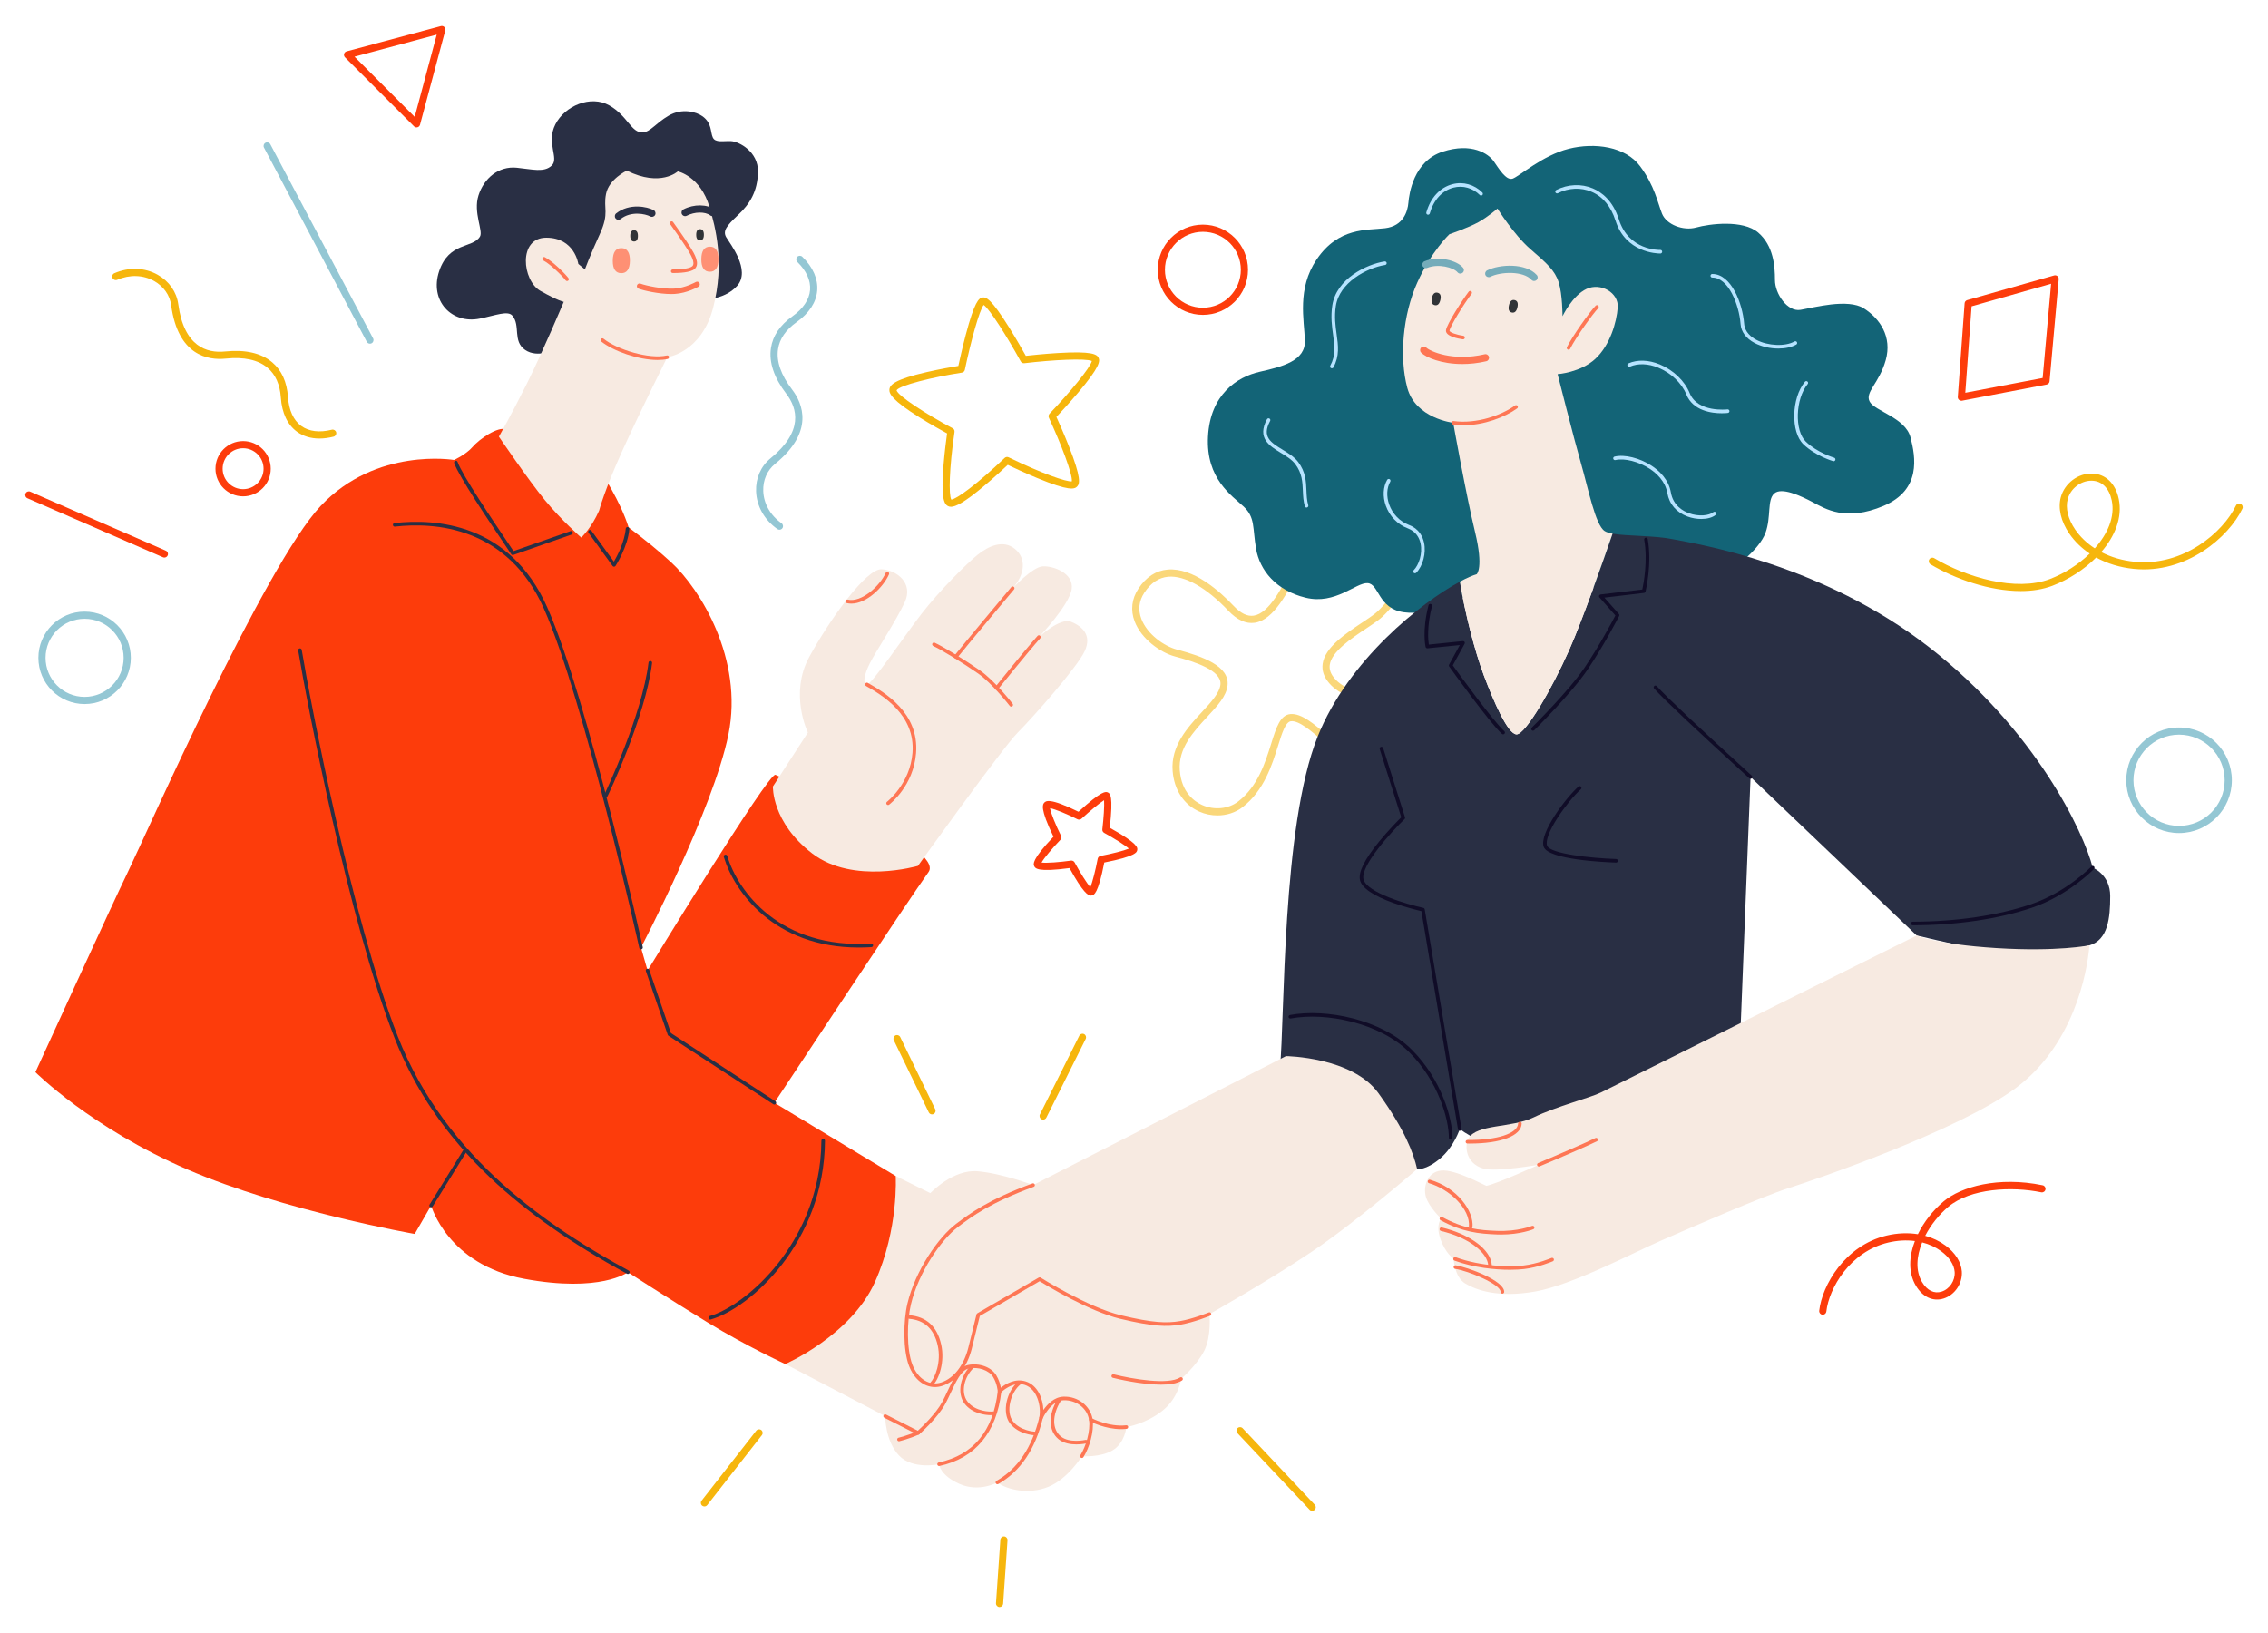 <?xml version="1.0" encoding="UTF-8"?>
<svg id="_レイヤー_1" data-name="レイヤー 1" xmlns="http://www.w3.org/2000/svg" version="1.1" viewBox="0 0 1000 720">
  <defs>
    <style>
      .cls-1 {
        fill: #fad77a;
      }

      .cls-1, .cls-2, .cls-3, .cls-4, .cls-5, .cls-6, .cls-7, .cls-8, .cls-9, .cls-10, .cls-11, .cls-12, .cls-13 {
        stroke-width: 0px;
      }

      .cls-2 {
        fill: #f7eae1;
      }

      .cls-3 {
        fill: #75acba;
      }

      .cls-4 {
        fill: #136477;
      }

      .cls-5 {
        fill: #100c27;
      }

      .cls-6 {
        fill: #fe9074;
      }

      .cls-7 {
        fill: #94c7d4;
      }

      .cls-8 {
        fill: #fd3c0b;
      }

      .cls-9 {
        fill: #303336;
      }

      .cls-10 {
        fill: #fe7654;
      }

      .cls-11 {
        fill: #292f44;
      }

      .cls-12 {
        fill: #f6b60d;
      }

      .cls-13 {
        fill: #b6e3ff;
      }
    </style>
  </defs>
  <path class="cls-1" d="M536.786,359.526c-2.701,0-5.442-.557-8.005-1.695-6.804-3.019-11.087-9.542-11.75-17.895-.883-11.123,6.775-19.382,12.93-26.018,4.007-4.322,7.792-8.403,8.15-12.106.597-6.178-11.122-10.006-19.989-12.348-6.434-1.699-14.869-7.692-17.832-15.452-1.893-4.956-1.319-9.962,1.659-14.476h0c3.381-5.126,7.714-7.954,12.878-8.403,11.226-.974,23.003,9.561,29.019,15.93,3.178,3.366,6.091,4.805,8.921,4.394,6.798-.987,12.571-12.399,17.665-22.468l.663-1.31c4.859-9.582,12.955-16.755,21.656-19.188,7.145-1.996,14.502-.83,21.273,3.379,5.158,3.206,7.944,7.704,8.281,13.37.641,10.753-7.967,22.89-13.984,27.706-1.588,1.271-3.723,2.693-5.982,4.199-6.424,4.281-15.224,10.146-16.025,16.003-.279,2.039.419,3.997,2.133,5.988,4.172,4.846,10.149,5.683,15.93,6.492,7.45,1.042,15.155,2.121,18.295,11.721,2.095,6.405,1.053,12.126-2.933,16.11-4.771,4.769-13.434,6.528-20.593,4.182-5.175-1.696-10.484-6.283-15.62-10.719-5.262-4.547-10.715-9.25-14.272-8.929-2.43.218-3.969,5.147-5.75,10.855-2.601,8.334-6.163,19.748-15.634,27.04-3.12,2.403-7.057,3.641-11.083,3.641ZM504.588,261.278c-2.427,3.68-2.88,7.585-1.344,11.607,2.587,6.776,10.012,12.024,15.685,13.522,11.499,3.038,23.145,7.279,22.329,15.71-.46,4.766-4.407,9.023-8.979,13.952-6.032,6.505-12.869,13.878-12.096,23.618.778,9.803,6.524,13.765,9.88,15.254,5.337,2.37,11.57,1.756,15.876-1.561,8.68-6.683,11.932-17.104,14.545-25.478,2.207-7.071,3.95-12.656,8.487-13.062,4.875-.438,10.595,4.479,16.621,9.686,4.899,4.233,9.966,8.609,14.537,10.107,5.99,1.963,13.461.496,17.373-3.414,3.145-3.143,3.893-7.6,2.162-12.891-2.526-7.724-8.644-8.581-15.728-9.572-6.064-.849-12.938-1.811-17.888-7.56-2.307-2.68-3.272-5.533-2.869-8.48.995-7.27,10.094-13.333,17.405-18.206,2.2-1.467,4.279-2.852,5.76-4.036,4.758-3.808,13.398-15.064,12.804-25.049-.272-4.581-2.559-8.239-6.795-10.872-6.085-3.783-12.394-4.797-18.752-3.019-7.862,2.199-15.223,8.768-19.688,17.573l-.662,1.308c-5.441,10.755-11.608,22.946-20.032,24.169-3.862.562-7.79-1.24-11.674-5.352-9.57-10.132-19.229-15.576-26.445-14.951-4.153.362-7.69,2.715-10.514,6.995h0Z"/>
  <g>
    <path class="cls-4" d="M580.501,114.44c9.676-14.335,22.171-12.853,30.204-13.817,8.033-.964,9.961-7.391,10.282-11.246.321-3.856,2.249-18.316,15.102-22.493,12.853-4.177,20.243.964,22.493,4.177,2.249,3.213,5.463,8.676,8.354,7.712,2.892-.964,13.174-10.282,24.742-13.174,11.568-2.892,25.063-.964,31.49,7.712,6.427,8.676,7.712,16.066,9.64,20.886,1.928,4.82,9.318,7.712,15.102,6.105,5.784-1.607,20.565-3.535,27.313,2.249,6.748,5.784,7.39,14.781,7.39,20.886,0,6.105,5.463,14.138,11.246,13.174,5.784-.964,20.886-5.141,27.955-.643s12.532,12.532,9.64,22.814c-2.892,10.282-9.318,14.138-7.069,18.316,2.249,4.177,15.745,7.069,17.994,15.745,2.249,8.676,4.82,23.135-11.889,30.205-16.709,7.069-25.706,1.285-31.168-1.607-5.463-2.892-13.817-6.748-17.03-3.856-3.213,2.892-1.285,10.282-3.856,17.351-2.571,7.069-14.138,17.351-23.457,19.279-9.318,1.928-114.392,9.64-114.392,9.64,0,0-9.961,7.712-21.529,6.105-11.568-1.607-10.925-12.532-16.066-12.853-5.141-.321-14.138,9.64-27.312,6.427-13.174-3.213-20.244-12.21-21.85-21.529-1.607-9.318-.321-13.817-5.463-18.637-5.141-4.82-16.709-12.21-15.745-30.847.964-18.637,12.853-26.349,22.814-28.598s20.244-4.82,19.922-13.817c-.321-8.997-3.535-22.814,5.141-35.667Z"/>
    <path class="cls-11" d="M930.425,395.118c0,9.639-.964,19.277-9.16,21.691-8.196,2.406-35.184,4.334-47.715,1.928-12.53-2.413-28.437-6.269-28.437-6.269l-73.26-69.883-5.305,133.505s-76.152,31.329-93.508,31.329c-17.349,0-29.401-9.638-29.401-9.638,0,0-2.406,7.711-8.675,13.016-6.261,5.298-10.117,4.66-10.117,4.66l-60.491-44.663c2.167-21.69.725-106.278,16.625-146.042,13.501-33.749,45.75-59.172,62.709-68.289,2.181,13.552,6.573,30.67,10.559,41.294,4.334,11.566,10.602,26.031,14.458,26.031,3.856,0,15.422-19.763,23.133-37.112,5.87-13.219,15.096-39.562,19.168-51.382,6.247,1.152,17.69.71,26.626,2.457,11.081,2.167,65.549,10.842,112.778,47.475,47.236,36.634,68.448,81.935,72.304,97.364,0,0,7.711,2.892,7.711,12.53Z"/>
    <path class="cls-2" d="M703.404,158.22c-6.501,6.03-16.625,6.747-16.625,6.747,0,0,7.232,28.684,10.363,39.525,3.131,10.842,6.261,26.988,10.363,29.641.79.515,1.993.884,3.5,1.159-4.073,11.82-13.298,38.163-19.168,51.382-7.711,17.349-19.277,37.112-23.133,37.112-3.855,0-10.124-14.465-14.458-26.031-3.986-10.624-8.378-27.742-10.559-41.294,3.022-1.631,5.558-2.739,7.421-3.29,0,0,3.138-2.652-.717-18.552-3.863-15.907-9.646-48.2-9.646-48.2,0,0-16.625-1.928-20.241-15.421-3.616-13.501-1.928-32.293,4.341-46.272,6.261-13.98,14.219-21.451,14.219-21.451,0,0,8.428-2.892,12.769-5.298,4.341-2.413,8.436-6.029,8.436-6.029,0,0,7.232,11.566,14.458,17.835,7.233,6.269,10.849,9.4,12.53,14.704,1.689,5.298,1.689,14.936,1.689,14.936,0,0,4.341-9.153,10.602-12.045,6.269-2.892,14.219,1.681,13.741,8.189-.486,6.508-3.377,16.632-9.885,22.654Z"/>
    <path class="cls-2" d="M845.113,412.467s-134.797,66.998-139.295,69.247c-4.499,2.249-19.601,6.105-29.562,10.925-9.961,4.82-24.903,2.852-28.758,9.238-1.71,2.832-1.607,11.045,6.627,13.375,5.531,1.565,24.381-1.727,24.381-1.727,0,0-18.316,8.354-23.135,9.318-1.044-.321-13.817-7.391-19.922-6.748-6.105.643-8.033,7.069-6.748,11.568,1.285,4.499,6.748,9.64,6.748,9.64,0,0-2.571,2.571-.321,8.997,2.249,6.426,5.784,8.676,5.784,8.676,0,0,.321,8.033,5.141,10.925,4.82,2.892,14.46,6.426,30.847,3.535,16.387-2.892,43.057-17.03,55.589-22.493,12.532-5.463,44.985-19.601,56.232-23.135,11.246-3.535,74.226-25.063,99.771-43.861,25.545-18.797,31.809-50.606,32.774-63.139,0,0-14.218,2.89-40.968,1.203-26.75-1.687-35.184-5.545-35.184-5.545Z"/>
    <path class="cls-10" d="M661.842,544.314c-.601,0-1.215-.011-1.844-.035-7.822-.301-15.091-.981-24.848-6.281-.384-.208-.526-.688-.317-1.071.208-.384.689-.527,1.071-.317,9.474,5.146,16.263,5.786,24.154,6.09,9.115.356,15.352-2.165,15.414-2.189.404-.168.865.026,1.031.43s-.025.865-.429,1.031c-.247.103-5.782,2.344-14.233,2.344Z"/>
    <path class="cls-10" d="M665.727,559.844c-6.596,0-15.786-.89-24.445-4.044-.41-.149-.622-.604-.473-1.014.15-.411.607-.62,1.014-.473,11.657,4.247,24.296,4.294,29.925,3.652,6.159-.702,12.249-3.288,12.31-3.314.398-.172.867.014,1.038.415.172.401-.014.866-.415,1.038-.257.11-6.366,2.704-12.753,3.432-1.583.181-3.706.308-6.2.308Z"/>
    <path class="cls-10" d="M678.504,514.317c-.311,0-.604-.185-.73-.489-.167-.404.025-.866.429-1.032,7.566-3.121,22.663-9.688,25.199-11.016.388-.204.865-.053,1.067.333.202.387.054.865-.333,1.067-2.62,1.372-17.561,7.872-25.33,11.076-.099.041-.201.061-.302.061Z"/>
    <path class="cls-10" d="M648.039,504.201c-.342,0-.686-.002-1.034-.007-.437-.005-.786-.363-.78-.8.005-.434.357-.78.79-.78h.01c13.004.145,22.196-2.83,22.335-7.268.015-.436.354-.766.814-.766.437.014.779.378.766.814-.168,5.387-9.118,8.806-22.9,8.806Z"/>
    <path class="cls-10" d="M648.461,541.79c-.025,0-.052-.002-.078-.004-.435-.043-.752-.43-.71-.864.774-7.893-8.646-16.67-17.586-19.246-.42-.121-.662-.56-.541-.979.12-.42.557-.66.979-.541,11.906,3.431,19.423,13.778,18.723,20.92-.04.408-.385.714-.786.714Z"/>
    <path class="cls-10" d="M656.975,558.659c-.416,0-.765-.325-.788-.746-.284-5.116-7.535-11.974-20.845-15.182-.424-.103-.686-.529-.583-.954.102-.425.527-.683.954-.583,12.608,3.039,21.677,9.878,22.052,16.631.024.436-.31.809-.745.833-.015.001-.03.001-.045.001Z"/>
    <path class="cls-10" d="M662.439,570.386c-.437,0-.79-.354-.79-.79,0-3.354-14.232-9.287-20.051-10.143-.432-.063-.73-.466-.667-.897s.465-.735.897-.667c5.173.762,21.4,6.7,21.4,11.707,0,.437-.354.79-.79.79Z"/>
    <path class="cls-5" d="M643.637,498.57c-.379,0-.714-.274-.778-.66l-16.137-96.194c-1.648-.383-6.945-1.671-12.347-3.604-8.899-3.187-13.853-6.562-14.72-10.032-.864-3.454,2.026-9.255,8.591-17.241,4.069-4.951,8.358-9.267,9.593-10.487l-9.495-30.063c-.132-.417.1-.861.516-.992.415-.13.86.099.992.516l9.641,30.526c.09.286.011.598-.204.806-5.539,5.364-19.59,20.591-18.1,26.553,1.484,5.934,19.556,11.103,26.394,12.594.316.069.559.323.611.642l16.224,96.717c.072.431-.218.838-.648.91-.044.008-.088.012-.132.012Z"/>
    <path class="cls-5" d="M771.853,343.375c-.19,0-.381-.068-.532-.206-23.38-21.309-37.508-34.626-41.99-39.581-.293-.324-.269-.824.056-1.116.324-.294.823-.268,1.116.056,4.449,4.917,18.54,18.197,41.883,39.472.323.294.346.794.052,1.117-.155.171-.369.258-.584.258Z"/>
    <path class="cls-5" d="M712.565,380.323h-.026c-4.973-.164-29.881-1.27-31.887-6.953-2.11-5.979,9.893-21.769,15.323-26.562.327-.288.827-.258,1.116.07.289.327.258.827-.069,1.116-2.903,2.562-7.091,7.682-10.182,12.45-3.734,5.759-5.446,10.279-4.698,12.401,1.273,3.607,19.353,5.532,30.449,5.898.436.015.778.38.764.816-.014.427-.365.764-.79.764Z"/>
    <path class="cls-5" d="M639.624,502.426c-.437,0-.79-.354-.79-.79,0-8.135-4.646-24.883-17.441-37.679-13.017-13.016-36.817-17.788-52.314-14.884-.424.075-.843-.202-.923-.632-.08-.429.202-.842.632-.923,15.895-2.979,40.338,1.936,53.723,15.321,13.137,13.135,17.904,30.397,17.904,38.796,0,.437-.354.79-.79.79Z"/>
    <path class="cls-5" d="M843.344,407.957c-.437,0-.79-.354-.79-.79s.354-.79.79-.79c19.064,0,37.574-2.724,52.121-7.669,15.687-5.334,26.57-16.555,26.679-16.667.302-.315.802-.326,1.117-.023.315.302.326.802.023,1.117-.11.115-11.247,11.607-27.31,17.069-14.707,5-33.398,7.753-52.631,7.753Z"/>
    <path class="cls-5" d="M662.76,323.771c-.186,0-.37-.064-.521-.196-5.151-4.506-22.521-28.669-23.258-29.696-.177-.247-.197-.574-.051-.841l4.739-8.642-14.248,1.454c-.387.036-.757-.217-.849-.604-.068-.283-1.619-7.068,1.288-18.374.109-.423.541-.677.963-.569.423.109.677.54.568.962-2.29,8.905-1.702,14.981-1.403,16.937l15.018-1.532c.285-.026.577.105.739.35.162.245.175.56.034.817l-5.224,9.524c2.34,3.243,18.062,24.946,22.724,29.024.328.287.362.787.074,1.115-.156.179-.375.27-.595.27Z"/>
    <path class="cls-5" d="M675.934,322.164c-.205,0-.41-.079-.564-.237-.306-.312-.301-.812.011-1.118.16-.157,16.096-15.815,23.356-26.549,6.471-9.565,12.269-20.502,13.52-22.896l-7.031-7.948c-.195-.22-.252-.531-.146-.806.104-.275.354-.469.646-.503l18.403-2.183c.519-2.416,2.481-12.618.834-21.958-.076-.43.211-.84.641-.916.433-.077.84.21.916.641,1.935,10.962-.854,22.646-.974,23.138-.078.321-.348.559-.676.598l-17.459,2.071,6.39,7.224c.216.244.26.595.111.885-.064.125-6.532,12.7-13.865,23.539-7.35,10.866-23.396,26.634-23.558,26.792-.154.151-.354.226-.554.226ZM724.776,260.643h.01-.01Z"/>
    <g>
      <path class="cls-13" d="M731.99,111.778c-1.441,0-15.218-.384-19.697-14.53-1.969-6.219-5.632-10.615-10.593-12.714-4.65-1.968-10.048-1.731-14.81.65-.392.194-.866.036-1.061-.354-.195-.391-.037-.865.354-1.061,5.176-2.588,11.057-2.84,16.132-.692,3.766,1.593,8.815,5.262,11.485,13.692,4.338,13.702,17.697,13.44,18.259,13.426.462-.022.801.328.815.765.014.436-.328.801-.764.815-.007 0-.049.001-.121.001Z"/>
      <path class="cls-13" d="M784.115,153.673c-3.591,0-7.424-.828-10.475-2.445-3.785-2.007-5.927-4.901-6.193-8.371-.661-8.585-5.361-20.478-12.467-20.478-.437,0-.79-.354-.79-.791s.354-.791.79-.791c8.428,0,13.362,13.09,14.043,21.938.282,3.666,3.069,5.881,5.358,7.095,5.085,2.696,12.797,3.023,16.837.714.38-.215.861-.084,1.079.294.217.379.085.862-.294,1.079-2.061,1.177-4.89,1.755-7.889,1.755Z"/>
      <path class="cls-13" d="M759.166,182.211c-4.345,0-12.68-1-15.629-8.297-2.009-4.972-6.746-9.492-12.362-11.797-4.494-1.846-8.949-2.004-12.546-.45-.4.172-.866-.01-1.039-.412-.173-.401.012-.866.412-1.039,3.992-1.726,8.884-1.569,13.773.438,5.996,2.461,11.064,7.315,13.228,12.667,3.519,8.708,16.526,7.196,16.659,7.182.423-.055.828.252.882.687.054.433-.253.828-.686.882-.151.019-1.181.14-2.692.14Z"/>
      <path class="cls-13" d="M808.481,203.354c-.072,0-.146-.01-.221-.031-.312-.091-7.718-2.282-13.099-7.417-5.672-5.414-5.313-20.367.66-27.585.279-.337.777-.383,1.113-.105.337.278.384.776.105,1.113-5.432,6.562-5.865,20.586-.787,25.434,5.104,4.871,12.375,7.021,12.448,7.042.419.122.66.561.538.979-.1.346-.416.57-.759.57Z"/>
      <path class="cls-13" d="M750.11,228.819c-1.974,0-4.09-.356-6.059-1.086-4.888-1.811-8.044-5.481-8.888-10.333-.911-5.236-4.737-8.721-7.786-10.722-4.825-3.167-11.183-4.777-15.108-3.827-.425.1-.851-.159-.954-.583-.103-.424.158-.852.583-.954,4.383-1.058,11.106.604,16.347,4.042,3.311,2.173,7.468,5.979,8.476,11.773,1.004,5.768,5.368,8.19,7.881,9.122,4.448,1.648,9.006,1.073,10.84-.439.337-.276.836-.23,1.113.108.277.337.229.835-.107,1.113-1.432,1.178-3.762,1.786-6.337,1.787Z"/>
      <path class="cls-13" d="M587.247,162.385c-.127,0-.256-.031-.376-.096-.384-.208-.526-.688-.317-1.072,2.488-4.583,1.906-8.768,1.233-13.612-.515-3.703-1.099-7.9-.357-12.878,1.763-11.827,15.087-18.214,23.072-19.462.428-.063.836.228.903.659.067.431-.228.835-.659.903-8.099,1.266-20.202,7.729-21.752,18.133-.708,4.752-.166,8.654.358,12.427.683,4.908,1.326,9.543-1.41,14.583-.143.264-.414.414-.695.414Z"/>
      <path class="cls-13" d="M629.663,94.666c-.071,0-.144-.01-.215-.03-.421-.119-.665-.556-.546-.976,1.834-6.482,6.038-11.021,11.533-12.452,4.717-1.227,9.634.146,13.162,3.674.309.309.309.81,0,1.118s-.809.309-1.117,0c-3.128-3.126-7.479-4.35-11.646-3.262-4.939,1.286-8.733,5.424-10.411,11.353-.099.348-.416.575-.761.575Z"/>
      <path class="cls-13" d="M576.084,223.776c-.341,0-.655-.222-.758-.565-.677-2.277-.774-4.599-.87-6.843-.16-3.808-.326-7.746-3.34-11.729-1.529-2.021-4.01-3.533-6.41-4.996-4.963-3.026-10.589-6.456-6.072-14.794.208-.383.687-.526,1.072-.318.384.208.526.688.318,1.071-3.802,7.017.306,9.521,5.505,12.691,2.525,1.54,5.138,3.132,6.848,5.392,3.312,4.377,3.488,8.565,3.659,12.616.095,2.247.185,4.37.806,6.459.124.418-.114.858-.532.983-.075.022-.151.033-.226.033Z"/>
      <path class="cls-13" d="M623.879,252.758c-.202,0-.404-.077-.559-.231-.309-.309-.309-.81,0-1.118,2.252-2.252,4.001-7.28,3.03-11.796-.484-2.251-1.856-5.234-5.643-6.667-4.493-1.7-8.018-5.329-9.669-9.956-1.437-4.024-1.217-8.293.588-11.421.218-.378.699-.507,1.08-.29.378.218.508.702.289,1.08-1.576,2.731-1.751,6.507-.469,10.1,1.496,4.19,4.682,7.474,8.739,9.009,4.453,1.685,6.062,5.179,6.63,7.813.987,4.592-.499,10.287-3.459,13.247-.154.154-.356.231-.559.231Z"/>
    </g>
    <path class="cls-10" d="M645.142,187.505c-1.508,0-3.016-.096-4.505-.304-.433-.06-.733-.459-.674-.892.062-.432.462-.736.893-.673,10.149,1.414,21.187-2.558,27.146-6.849.355-.257.849-.174,1.104.18.255.354.175.848-.18,1.104-5.332,3.839-14.574,7.435-23.783,7.435Z"/>
    <path class="cls-10" d="M691.598,154.192c-.118,0-.239-.027-.353-.083-.391-.195-.549-.67-.354-1.061,2.361-4.725,10.115-15.716,12.68-18.28.309-.309.809-.309,1.117,0s.309.81,0,1.118c-2.28,2.281-9.915,12.933-12.383,17.869-.139.277-.418.437-.708.437Z"/>
    <path class="cls-10" d="M645.088,149.613c-.036,0-.072-.002-.109-.007-1.818-.251-7.729-1.281-7.425-4.004.287-2.584,7.274-13.407,10.038-17.021.265-.346.76-.412,1.108-.148.347.265.413.761.147,1.108-3.438,4.495-9.525,14.458-9.723,16.236-.079.708,2.928,1.829,6.07,2.263.432.06.734.459.675.891-.055.396-.394.683-.782.683Z"/>
    <path class="cls-10" d="M644.781,160.51c-9.158,0-15.974-2.838-18.163-5.027-.617-.618-.617-1.619,0-2.236.617-.617,1.619-.617,2.236,0,1.602,1.603,11.69,6.232,25.754,2.953.856-.202,1.7.331,1.899,1.18.198.851-.33,1.701-1.181,1.899-3.742.873-7.293,1.232-10.546,1.232Z"/>
    <path class="cls-3" d="M643.883,120.641c-.453,0-.902-.194-1.216-.569-1.822-2.187-8.537-3.937-13.369-1.959-.81.332-1.731-.056-2.062-.865-.331-.808.056-1.731.864-2.062,6.037-2.469,14.232-.454,16.996,2.861.559.671.468,1.668-.203,2.227-.295.247-.654.367-1.011.367Z"/>
    <path class="cls-3" d="M676.417,123.894c-.435,0-.867-.178-1.179-.527-3.546-3.961-13.499-3.637-18.118-1.327-.777.389-1.729.075-2.121-.707-.391-.781-.074-1.73.707-2.121,5.516-2.759,17.06-3.348,21.888,2.047.583.65.527,1.65-.123,2.232-.302.27-.679.403-1.054.403Z"/>
    <path class="cls-9" d="M632.595,134.54c-1.241-.279-1.665-1.346-1.256-3.163.408-1.818,1.248-2.601,2.489-2.322,1.241.279,1.665,1.346,1.256,3.163-.408,1.818-1.248,2.601-2.489,2.322Z"/>
    <path class="cls-9" d="M666.575,137.794c-1.241-.279-1.665-1.346-1.256-3.163.408-1.817,1.248-2.6,2.489-2.322,1.241.279,1.665,1.346,1.256,3.163-.408,1.818-1.248,2.601-2.489,2.322Z"/>
  </g>
  <g>
    <path class="cls-2" d="M394.936,518.506l15.263,7.551s9.961-10.604,20.886-9.64c10.925.964,24.421,6.105,24.421,6.105l111.5-56.875s29.241.321,40.808,16.388c11.568,16.066,15.424,26.349,17.03,33.418,0,0-26.67,23.135-46.271,36.31-19.601,13.174-45.307,27.634-45.307,27.634,0,0,.964,9.64-2.249,16.066-3.213,6.426-10.282,12.532-10.282,12.532,0,0-.964,8.354-8.354,14.138-7.39,5.784-15.745,7.069-15.745,7.069,0,0-.643,7.069-6.105,10.282-5.463,3.213-13.496,2.571-13.496,2.571,0,0-6.105,9.961-14.781,13.496-8.676,3.535-18.316,1.285-22.493-1.928,0,0-8.033,4.499-16.709.643-8.676-3.856-8.997-8.676-8.997-8.676,0,0-11.568,2.571-17.673-3.856-6.105-6.426-6.105-17.351-6.105-17.351l-44.021-22.975,48.681-82.902Z"/>
    <path class="cls-10" d="M412.207,611.558c-4.811,0-9.163-3.453-11.423-9.387-2.663-6.989-2.498-19.841-.672-27.458,3.479-14.518,13.664-29.272,21.502-35.15,6.006-4.505,14.232-10.674,33.62-17.782.41-.152.864.061,1.014.47.15.41-.06.864-.47,1.015-19.169,7.028-27.287,13.117-33.214,17.562-7.614,5.71-17.519,20.083-20.914,34.255-1.77,7.388-1.946,19.81.613,26.526,2.459,6.455,7.616,9.623,12.828,7.886,5.491-1.831,9.922-7.538,11.854-15.268,2.143-8.571,3.599-14.633,3.613-14.693.05-.21.185-.391.371-.499l27.072-15.745c.254-.147.57-.142.819.015.208.132,20.947,13.146,35.429,16.609,14.294,3.418,20.177,3.535,26.035,2.56,5.628-.938,12.614-3.779,12.685-3.808.404-.166.865.028,1.03.433.165.403-.028.865-.433,1.03-.292.12-7.218,2.937-13.022,3.903-6.063,1.013-12.108.9-26.662-2.581-13.598-3.251-32.491-14.7-35.497-16.556l-26.369,15.337c-.332,1.375-1.675,6.93-3.537,14.378-2.064,8.257-6.882,14.382-12.888,16.385-1.138.379-2.272.563-3.382.563Z"/>
    <path class="cls-10" d="M410.841,610.874c-.202,0-.405-.077-.559-.231-.309-.309-.309-.809,0-1.117,1.891-1.891,4.861-8.852,3.162-16.378-1.628-7.208-5.876-11.137-12.627-11.677-.435-.035-.76-.416-.725-.852.035-.436.415-.768.851-.725,7.52.602,12.245,4.943,14.043,12.905,1.714,7.59-.981,15.239-3.586,17.843-.154.154-.357.231-.559.231Z"/>
    <path class="cls-10" d="M477.033,642.846c-.144,0-.29-.04-.42-.122-.37-.233-.48-.721-.248-1.091,2.401-3.808,4.487-10.661,3.822-15.538-.695-5.103-5.623-8.918-11.236-8.715-5.693.219-9.154,7.887-9.188,7.964-.163.368-.573.557-.958.435-.383-.119-.616-.507-.541-.901.896-4.707-.886-12.501-6.453-14.282-5.479-1.754-10.466,3.357-10.515,3.409-.217.227-.547.302-.84.195-.294-.106-.498-.377-.519-.688-.002-.034-.257-3.468-2.054-6.388-1.837-2.985-6.452-4.592-10.74-3.735-3.258.651-5.625,5.721-7.914,10.622-.767,1.644-1.561,3.343-2.39,4.883-3.402,6.318-11.171,13.185-11.5,13.474-.244.215-.595.258-.883.109-.084-.044-8.5-4.371-14.532-7.387-.391-.195-.549-.67-.354-1.061.196-.391.672-.547,1.061-.354,5.204,2.602,12.178,6.178,14.062,7.146,1.64-1.497,7.915-7.403,10.755-12.678.808-1.5,1.591-3.179,2.349-4.802,2.568-5.5,4.994-10.695,9.037-11.504,4.978-.992,10.193.879,12.396,4.458,1.233,2.005,1.81,4.172,2.073,5.581,1.968-1.597,6.222-4.311,10.99-2.787,5.226,1.672,7.573,7.538,7.764,12.583,1.734-2.521,4.728-5.714,8.834-5.872,6.412-.256,12.059,4.182,12.863,10.082.741,5.43-1.534,12.603-4.051,16.595-.15.238-.407.369-.669.369Z"/>
    <path class="cls-10" d="M511.872,610.504c-8.753,0-19.549-2.611-21.213-3.027-.423-.105-.681-.535-.575-.958.106-.424.535-.684.959-.575,8.396,2.099,24.013,4.753,29.264,1.387.368-.237.857-.129,1.092.238.236.368.129.856-.238,1.092-2.117,1.357-5.514,1.844-9.288,1.844Z"/>
    <path class="cls-10" d="M494.304,630.12c-7.154,0-13.414-3.278-13.705-3.433-.385-.205-.532-.684-.327-1.068.205-.386.684-.532,1.069-.328.075.04,7.599,3.98,15.207,3.126.434-.045.825.265.873.699.048.434-.265.824-.698.873-.812.09-1.622.131-2.418.131Z"/>
    <path class="cls-10" d="M439.761,654.414c-.275,0-.542-.144-.688-.4-.216-.379-.083-.861.296-1.078,9.333-5.312,15.692-14.764,18.902-28.095.103-.424.528-.683.954-.584.424.103.686.529.583.953-3.315,13.773-9.929,23.563-19.657,29.101-.124.069-.258.104-.391.104Z"/>
    <path class="cls-10" d="M414.053,646.382c-.364,0-.692-.254-.772-.625-.092-.427.18-.847.606-.938,15.277-3.29,24.042-13.872,26.051-31.45.049-.434.43-.752.875-.695.434.05.745.441.695.875-2.064,18.068-11.501,29.416-27.289,32.815-.056.013-.112.019-.167.019Z"/>
    <path class="cls-10" d="M396.381,635.456c-.358,0-.683-.246-.769-.609-.1-.426.164-.851.588-.951.041-.01,4.081-.972,8.295-2.845.398-.176.866.004,1.043.401.178.399-.002.866-.401,1.044-4.355,1.936-8.404,2.898-8.574,2.938-.061.015-.122.021-.182.021Z"/>
    <path class="cls-10" d="M436.842,623.943c-2.525,0-8.107-.715-11.439-4.935-3.844-4.87-1.646-12.853,2.729-16.971.319-.301.819-.284,1.118.033.299.318.284.818-.034,1.117-3.877,3.649-5.887,10.642-2.572,14.84,3.49,4.422,10.007,4.462,11.058,4.29.424-.08.838.219.91.649s-.219.838-.65.909c-.215.036-.604.066-1.12.066Z"/>
    <path class="cls-10" d="M456.148,632.804h-.03c-.281-.011-6.916-.311-10.713-5.12-3.931-4.98-1.358-14.623,3.505-18.462.344-.271.84-.212,1.11.13.271.343.212.84-.131,1.11-4.229,3.34-6.607,11.98-3.243,16.241,3.35,4.244,9.469,4.519,9.53,4.521.436.017.777.383.761.819-.016.427-.367.761-.79.761Z"/>
    <path class="cls-10" d="M474.558,636.846c-2.515,0-5.596-.457-7.827-2.294-4.507-3.712-4.67-10.64-.415-17.649.226-.374.713-.494,1.086-.266.373.227.492.713.266,1.086-3.824,6.299-3.797,12.425.068,15.608,3.754,3.092,10.819,1.543,10.891,1.525.425-.092.849.172.945.598.096.426-.171.849-.597.945-.156.035-2.032.446-4.417.446Z"/>
  </g>
  <g>
    <path class="cls-8" d="M223.348,189.309c-3.856-1.446-12.05,4.338-14.942,7.712-2.892,3.374-8.194,5.784-8.194,5.784,0,0-34.221-5.784-58.802,20.243-24.581,26.027-77.118,145.078-84.83,160.984s-40.969,88.686-40.969,88.686c0,0,24.581,24.581,66.996,42.897,42.415,18.316,100.253,28.437,100.253,28.437l7.23-12.532s7.23,26.027,40.969,32.293c33.739,6.266,45.789-2.892,45.789-2.892,0,0,17.833,11.568,35.185,22.171,17.352,10.604,34.221,18.315,34.221,18.315,0,0,28.919-12.532,39.523-36.149,10.604-23.617,9.158-46.753,9.158-46.753l-53.501-32.293s60.248-91.095,67.96-101.699c7.712-10.604-64.586-41.451-67.478-42.897-2.892-1.446-56.392,86.276-56.392,86.276l-2.892-10.122s31.811-60.73,38.559-93.987c6.748-33.257-12.532-64.104-25.063-75.672-5.094-4.702-11.086-9.64-18.958-15.584-3.695-11.728-11.889-23.939-11.889-23.939l-41.933-19.279Z"/>
    <g>
      <path class="cls-11" d="M283.436,58.369c3.367-.211,5.623-4.017,11.407-7.391,5.784-3.374,12.085-1.766,14.942.321,4.177,3.053,3.374,6.908,4.498,9.318,1.125,2.41,4.499,1.446,8.033,1.607,3.535.161,12.05,4.659,11.889,13.496-.161,8.836-3.695,14.299-8.836,19.119-5.141,4.82-6.748,7.069-5.141,9.8s10.925,14.46,4.82,21.368c-6.105,6.908-17.03,6.105-17.03,6.105l-63.14,21.85s-7.712,4.177-13.335.321c-5.623-3.856-1.928-10.764-5.623-15.102-2.001-2.349-7.252-.16-14.299,1.285-12.532,2.571-22.332-7.873-17.994-20.886,4.338-13.014,14.781-9.961,17.994-15.263,1.529-2.522-3.053-10.604-.643-18.155,2.41-7.551,8.836-13.014,16.87-12.21,6.882.688,12.05,2.249,15.424-.964,3.374-3.213-2.571-9.961,1.607-18.155s15.584-13.014,23.778-8.354c8.194,4.659,9.64,12.21,14.781,11.889Z"/>
      <path class="cls-2" d="M254.999,116.368s-1.607-11.568-14.138-11.568-10.604,18.958-2.571,23.457c8.033,4.499,10.282,4.82,10.282,4.82,0,0-9.318,22.171-16.388,36.31-7.069,14.138-12.21,23.135-12.21,23.135,0,0,12.853,18.958,20.243,27.955,7.39,8.997,16.066,16.548,16.066,16.548,0,0,4.499-4.177,7.872-11.889,0,0,2.41-9.158,10.443-26.831,8.033-17.673,19.601-40.808,19.601-40.808,0,0,15.102-1.928,20.244-21.85,5.141-19.922,1.01-35.446-1.607-44.343-4.017-13.656-13.978-15.745-13.978-15.745,0,0-7.551,7.069-22.493-.321,0,0-7.872,3.695-9.158,10.282-1.285,6.587,1.607,8.194-2.731,17.673-4.338,9.479-6.587,15.584-6.587,15.584l-2.892-2.41Z"/>
      <path class="cls-9" d="M279.58,106.475c-1.121,0-1.692-.836-1.692-2.478,0-1.642.571-2.478,1.692-2.478,1.121,0,1.692.836,1.692,2.478,0,1.642-.571,2.478-1.692,2.478Z"/>
      <path class="cls-9" d="M308.66,105.993c-1.121,0-1.692-.836-1.692-2.478s.571-2.478,1.692-2.478c1.121,0,1.692.836,1.692,2.478s-.571,2.478-1.692,2.478Z"/>
      <path class="cls-11" d="M272.673,96.903c-.468,0-.931-.207-1.243-.603-.541-.686-.422-1.68.263-2.22,5.857-4.614,13.648-2.961,16.503-1.438.771.411,1.062,1.369.651,2.139-.411.77-1.368,1.062-2.139.651-2.171-1.158-8.473-2.48-13.058,1.132-.29.229-.635.339-.978.339Z"/>
      <path class="cls-11" d="M302.074,95.297c-.571,0-1.123-.311-1.404-.852-.403-.775-.101-1.729.673-2.132,4.597-2.39,10.503-2.328,13.74.147.693.531.826,1.523.295,2.216-.531.693-1.522.826-2.216.295-2.25-1.72-6.896-1.655-10.36.147-.233.121-.482.179-.728.179Z"/>
      <path class="cls-10" d="M297.209,120.378c-.298,0-.512-.004-.616-.006-.437-.01-.782-.372-.772-.808.01-.436.407-.76.808-.773,2.678.061,7.374-.269,8.606-1.399,1.557-1.427-.801-5.286-2.068-7.359-2.281-3.731-7.624-11.121-7.678-11.195-.256-.354-.177-.848.177-1.104.354-.257.848-.178,1.104.177.221.305,5.434,7.513,7.746,11.298,1.61,2.634,4.304,7.042,1.788,9.349-1.818,1.667-7.181,1.82-9.093,1.82Z"/>
      <path class="cls-10" d="M295.979,129.645c-5.324,0-12.005-1.465-14.406-2.366-.613-.23-.924-.914-.694-1.527.23-.613.915-.922,1.527-.694,2.4.9,9.846,2.484,14.935,2.176,4.941-.299,9.39-2.867,9.435-2.893.564-.331,1.291-.141,1.622.425.331.565.141,1.291-.423,1.622-.2.117-4.967,2.879-10.489,3.213-.485.029-.99.043-1.506.043Z"/>
      <path class="cls-6" d="M273.907,120.448c-2.501-.023-3.756-1.898-3.723-5.56s1.323-5.515,3.824-5.492,3.756,1.898,3.723,5.56c-.033,3.662-1.323,5.515-3.824,5.492Z"/>
      <path class="cls-6" d="M312.948,119.806c-2.501-.023-3.756-1.898-3.723-5.56.033-3.662,1.323-5.514,3.824-5.492,2.501.023,3.756,1.898,3.723,5.56-.033,3.662-1.323,5.514-3.824,5.492Z"/>
      <path class="cls-10" d="M250.019,123.907c-.244,0-.485-.113-.64-.326-1.263-1.736-6.605-7.062-9.85-8.762-.387-.203-.536-.68-.333-1.067.203-.386.681-.536,1.067-.333,3.575,1.872,9.111,7.467,10.395,9.232.257.353.179.847-.174,1.104-.14.102-.303.151-.464.151Z"/>
      <path class="cls-10" d="M289.925,158.712c-8.438,0-19.509-3.902-24.816-8.148-.341-.272-.396-.77-.124-1.111s.771-.396,1.111-.124c6.005,4.804,20.077,9.164,27.931,7.396.426-.091.849.172.945.598.095.426-.172.849-.598.945-1.351.303-2.853.443-4.449.443Z"/>
    </g>
    <path class="cls-2" d="M340.792,346.758l15.423-23.778s-8.354-17.03.643-33.418c8.997-16.387,25.063-38.88,31.811-38.559,6.748.321,14.138,6.105,10.282,14.46-3.856,8.354-12.853,21.85-15.424,26.991-2.571,5.141-3.213,8.997-1.285,9.318,1.928.321,16.388-21.207,24.099-31.168,7.712-9.961,19.922-22.171,24.742-26.027,4.82-3.856,11.246-6.748,16.388-2.571s4.499,11.246-.964,17.352c0,0,8.676-9.318,13.174-9.64,4.499-.321,13.817,2.892,12.853,9.961-.964,7.069-14.46,21.207-14.46,21.207,0,0,9.318-8.676,14.138-6.748,4.82,1.928,9.318,5.784,6.105,12.853-3.213,7.069-22.814,29.241-29.562,35.988-6.748,6.748-44.021,58.802-44.021,58.802,0,0-28.598,8.354-46.592-5.463-17.994-13.817-17.351-29.562-17.351-29.562Z"/>
    <path class="cls-10" d="M421.445,290.353c-.171,0-.343-.055-.488-.169-.343-.27-.403-.767-.133-1.11,3.501-4.457,24.863-29.966,25.079-30.223.279-.336.778-.379,1.113-.099.335.28.379.779.099,1.113-.215.257-21.561,25.748-25.047,30.185-.156.199-.388.302-.622.302Z"/>
    <path class="cls-10" d="M439.439,304.17c-.174,0-.349-.057-.495-.174-.34-.273-.395-.771-.121-1.111.132-.164,13.25-16.474,18.664-22.524.292-.325.792-.354,1.116-.062.326.292.354.791.062,1.116-5.386,6.021-18.479,22.297-18.61,22.461-.156.194-.385.295-.617.295Z"/>
    <path class="cls-10" d="M445.866,311.56c-.236,0-.47-.105-.625-.307-.077-.099-7.714-9.919-13.966-14.296-6.337-4.435-16.327-10.561-19.796-12.138-.397-.181-.573-.649-.393-1.047s.65-.572,1.047-.393c3.602,1.637,13.532,7.721,20.048,12.283,6.451,4.515,13.992,14.212,14.31,14.623.267.345.204.842-.141,1.109-.144.111-.314.166-.483.166Z"/>
    <path class="cls-10" d="M391.563,354.939c-.239,0-.474-.107-.63-.312-.264-.348-.197-.843.15-1.108.102-.078,10.206-7.924,11.258-21.603,1.299-16.887-13.419-25.378-20.493-29.459-.378-.218-.508-.702-.29-1.08.218-.378.701-.508,1.08-.29,7.354,4.242,22.655,13.07,21.279,30.95-1.108,14.408-11.438,22.407-11.877,22.74-.143.109-.311.161-.477.161Z"/>
    <path class="cls-10" d="M375.394,266.142c-.679,0-1.35-.074-2.009-.231-.425-.101-.687-.527-.586-.952.101-.424.53-.685.952-.586,6.056,1.446,14.217-6.025,16.768-11.763.177-.399.643-.579,1.043-.401.399.177.579.645.401,1.043-2.541,5.717-9.887,12.889-16.569,12.889Z"/>
    <path class="cls-11" d="M276.848,561.712c-.128,0-.257-.031-.377-.097-24.723-13.46-44.445-27.314-60.294-42.354-19.354-18.366-33.172-38.541-42.245-61.678-20.208-51.53-38.631-147.817-42.459-170.782-.072-.431.219-.838.65-.91.433-.071.838.219.91.65,3.822,22.93,22.213,119.062,42.371,170.464,21.356,54.459,68.34,84.992,101.823,103.222.383.209.525.688.316,1.072-.144.264-.415.413-.695.413Z"/>
    <path class="cls-11" d="M226.079,244.725c-.264,0-.519-.133-.667-.366-.43-.675-1.538-2.318-3.073-4.593-6.522-9.667-20.094-29.781-22.072-35.582-.141-.413.08-.862.493-1.003.414-.141.862.08,1.003.493,1.91,5.601,15.909,26.348,21.886,35.207,1.234,1.829,2.194,3.251,2.754,4.102l25.12-8.792c.414-.145.864.073,1.007.485.144.412-.073.863-.485,1.007l-25.706,8.997c-.086.03-.174.044-.261.044Z"/>
    <path class="cls-11" d="M270.743,249.866c-.253,0-.491-.121-.64-.327l-10.604-14.62c-.256-.353-.177-.848.176-1.104.353-.256.847-.178,1.104.176l9.903,13.655c1.389-2.388,4.727-8.661,5.217-14.542.036-.435.416-.757.854-.722.435.036.758.418.722.854-.652,7.819-5.848,15.927-6.069,16.269-.142.219-.382.354-.643.361-.007 0-.014 0-.021 0Z"/>
    <path class="cls-11" d="M282.632,418.562c-.363,0-.689-.252-.771-.621-.241-1.092-24.288-109.635-42.044-149.587-16.072-36.164-48.065-38.181-65.702-36.167-.442.058-.826-.262-.875-.695-.05-.434.262-.826.695-.875,18.073-2.063,50.844.009,67.326,37.095,17.821,40.096,41.902,148.795,42.144,149.889.094.426-.175.848-.602.941-.058.013-.115.02-.171.02Z"/>
    <path class="cls-11" d="M341.434,487.004c-.148,0-.298-.042-.431-.129l-46.271-30.204c-.147-.097-.258-.239-.315-.405l-9.64-28.116c-.142-.413.078-.863.491-1.005.414-.145.863.079,1.004.491l9.552,27.859,46.043,30.056c.366.239.468.729.23,1.094-.152.232-.405.359-.663.359Z"/>
    <path class="cls-11" d="M378.671,417.772c-37.423,0-54.981-24.693-59.523-39.941-.125-.418.114-.858.532-.983.417-.126.858.114.983.532,4.626,15.535,23.2,41.152,63.458,38.639.438-.026.811.305.838.74s-.304.811-.74.838c-1.896.118-3.747.176-5.549.176Z"/>
    <path class="cls-11" d="M313.158,581.795c-.346,0-.663-.229-.761-.578-.118-.42.128-.856.548-.974,7.642-2.14,20.004-10.262,30.396-23.583,8.493-10.888,18.655-29.049,18.831-53.744.003-.435.356-.784.791-.784h.006c.437.003.788.359.785.796-.323,45.275-33.52,74.116-50.383,78.837-.071.021-.143.03-.213.03Z"/>
    <path class="cls-11" d="M190.09,532.311c-.142,0-.285-.039-.415-.119-.371-.229-.486-.717-.256-1.088l15.103-24.421c.229-.37.715-.486,1.088-.256.371.229.486.717.256,1.088l-15.103,24.421c-.149.241-.408.375-.673.375Z"/>
    <path class="cls-11" d="M267.209,351.404c-.115,0-.232-.025-.342-.078-.394-.189-.559-.662-.37-1.055.166-.344,16.605-34.7,19.448-58.153.052-.433.449-.741.88-.689.433.052.742.446.689.88-2.874,23.714-19.426,58.302-19.592,58.648-.136.283-.419.448-.713.448Z"/>
  </g>
  <path class="cls-12" d="M419.276,223.441c-.577 0-1.017-.145-1.389-.354-1.658-.935-3.031-3.766-1.865-18.03.479-5.856,1.238-11.617,1.563-13.963-2.073-1.128-7.128-3.923-12.095-7.022-12.124-7.567-13.542-10.515-13.33-12.4.231-2.045,2.387-4.383,16.479-7.618,5.776-1.326,11.573-2.326,13.913-2.712.5-2.317,1.772-8.064,3.287-13.797,3.863-14.616,5.747-16.103,7.346-16.374,1.613-.275,3.871.537,11.893,13.429,3.153,5.067,6.077,10.231,7.228,12.288,2.337-.259,8.209-.876,14.148-1.235,15.102-.91,17.151.583,17.887,2.054h0c.736,1.472.702,4.009-9.088,15.543-3.844,4.529-7.855,8.85-9.47,10.569.972,2.139,3.365,7.486,5.535,12.992,5.516,13.997,4.763,16.464,3.624,17.678-1.169,1.245-3.592,2.088-17.631-3.724-5.484-2.271-10.824-4.778-12.971-5.802-1.731,1.625-6.042,5.619-10.585,9.419-8.645,7.231-12.428,9.059-14.478,9.059ZM419.54,220.406h0ZM395.312,172.07c.514,2.409,13.15,10.602,24.735,16.758.591.314.92.965.822,1.627-2.393,16.222-2.592,27.904-1.422,29.822,2.241-.135,11.656-7.029,23.504-18.354.478-.457,1.189-.568,1.785-.278,14.517,7.069,25.481,10.887,27.854,10.591.458-2.889-4.79-16.575-10.122-28.063-.273-.589-.159-1.286.29-1.756,8.7-9.125,18.049-20.33,18.655-23.247-2.697-1.266-17.271-.51-29.79.976-.639.077-1.261-.244-1.572-.808-6.012-10.928-13.728-23.133-16.328-24.886-1.963,2.446-5.757,16.384-8.302,28.597-.134.645-.654,1.139-1.305,1.24-12.908,2.005-27.45,5.59-28.805,7.78ZM419.289,220.275h0ZM472.529,212.478h0ZM481.655,159.313h0Z"/>
  <path class="cls-8" d="M480.922,394.871c-1.142,0-3.352-1.221-9.355-12.135-14.255,1.942-15.135.06-15.562-.856-.383-.821-1.27-2.718,8.493-12.98-6.172-12.644-4.661-14.322-4.083-14.964.66-.732,2.184-2.421,15.109,3.973,10.58-9.65,12.074-8.929,12.977-8.489.916.446,2.434,1.186.809,15.545,12.551,6.99,12.267,8.795,12.112,9.775h0c-.155.979-.44,2.783-14.529,5.553-2.717,13.97-4.585,14.34-5.495,14.521-.138.027-.293.059-.475.059ZM472.431,379.438c.574,0,1.11.312,1.389.827,2.338,4.311,5.376,9.193,6.92,10.914.938-2.117,2.336-7.703,3.245-12.529.12-.639.619-1.139,1.257-1.26,4.795-.915,10.339-2.305,12.494-3.234-1.761-1.551-6.605-4.586-10.883-6.937-.564-.311-.884-.932-.808-1.571.566-4.784.948-10.409.758-12.823-2.067,1.267-6.399,4.879-9.943,8.146-.484.445-1.195.544-1.783.25-4.499-2.266-9.982-4.55-12.095-4.875.323,2.119,2.589,7.623,4.837,12.144.298.599.187,1.32-.277,1.802-3.459,3.587-7.243,8.063-8.301,10.02,2.202.293,8.039-.151,12.965-.856.075-.011.15-.016.224-.016ZM462.959,355.707h0Z"/>
  <path class="cls-12" d="M410.939,491.341c-.587,0-1.15-.328-1.423-.892l-15.423-31.812c-.381-.785-.053-1.731.732-2.112.785-.38,1.731-.053,2.112.733l15.423,31.812c.381.785.053,1.731-.732,2.112-.222.107-.458.158-.689.158Z"/>
  <path class="cls-12" d="M459.935,493.645c-.237,0-.479-.054-.706-.167-.781-.391-1.098-1.34-.707-2.121l17.352-34.703c.391-.78,1.339-1.098,2.121-.707.781.391,1.098,1.34.707,2.121l-17.352,34.703c-.277.554-.835.874-1.416.874Z"/>
  <path class="cls-12" d="M310.587,664.201c-.34,0-.683-.109-.972-.335-.688-.538-.81-1.531-.272-2.22l24.1-30.847c.538-.687,1.531-.809,2.219-.272.688.538.81,1.531.272,2.22l-24.1,30.847c-.312.398-.777.607-1.247.607Z"/>
  <path class="cls-12" d="M440.726,708.544c-.037,0-.073-.001-.11-.004-.871-.06-1.528-.814-1.468-1.686l1.928-27.955c.06-.871.808-1.548,1.686-1.469.871.06,1.528.814,1.468,1.686l-1.928,27.955c-.058.834-.752,1.473-1.576,1.473Z"/>
  <path class="cls-12" d="M578.573,666.13c-.42,0-.839-.167-1.15-.496l-31.812-33.739c-.599-.636-.569-1.637.065-2.235.636-.598,1.636-.568,2.235.065l31.812,33.739c.599.636.569,1.637-.065,2.235-.306.288-.695.431-1.085.431Z"/>
  <path class="cls-12" d="M140.837,193.354c-3.782,0-7.13-1.006-9.873-2.996-4.201-3.047-6.669-8.257-7.139-15.068-.398-5.781-2.371-10.201-5.861-13.139-4.168-3.508-10.365-4.868-18.42-4.037-7.71.789-21.076-1.213-24.077-23.559-.592-4.412-3.316-8.289-7.472-10.638-4.842-2.736-10.786-2.935-16.308-.543-.802.347-1.733-.021-2.079-.822-.347-.801.021-1.732.822-2.079,6.438-2.788,13.407-2.536,19.12.691,5.027,2.84,8.326,7.567,9.051,12.97,2.514,18.715,12.6,21.659,20.619,20.834,8.94-.919,15.931.682,20.78,4.763,4.171,3.511,6.52,8.673,6.979,15.341.403,5.847,2.423,10.247,5.841,12.726,3.39,2.459,8.054,3.035,13.489,1.666.844-.213,1.706.3,1.919,1.147.213.847-.3,1.706-1.147,1.919-2.183.55-4.273.824-6.245.824Z"/>
  <path class="cls-12" d="M890.946,260.604c-13.656,0-28.946-5.33-39.749-11.787-.749-.448-.993-1.418-.546-2.168.448-.749,1.417-.993,2.169-.546,14.113,8.435,36.098,14.915,51.011,9.208,6.357-2.433,12.616-6.412,17.566-11.224-3.586-2.401-6.644-5.365-9.003-8.799-3.695-5.377-5.061-11.235-3.746-16.071,1.665-6.133,7.629-10.635,13.862-10.428,5.895.177,10.266,4.375,11.693,11.231,1.699,8.162-1.701,16.429-7.741,23.396,4.322,2.247,9.293,3.714,14.646,4.258,21.634,2.2,39.196-13.152,44.746-24.754.376-.787,1.322-1.121,2.107-.744.788.377,1.121,1.321.744,2.108-5.947,12.435-24.74,28.898-47.918,26.536-6.071-.617-11.701-2.348-16.554-5.01-5.33,5.345-12.182,9.741-19.273,12.455-4.255,1.628-9.026,2.34-14.016,2.34ZM922.125,211.945c-4.71,0-9.159,3.436-10.427,8.101-1.07,3.938.133,8.841,3.301,13.452,2.232,3.249,5.164,6.036,8.623,8.27,5.685-6.37,8.988-13.882,7.485-21.104-1.126-5.406-4.294-8.583-8.692-8.715-.097-.003-.193-.004-.29-.004Z"/>
  <path class="cls-8" d="M803.698,579.665c-.059,0-.118-.003-.178-.01-.868-.098-1.492-.88-1.396-1.747,1.247-11.127,11.279-28.764,29.681-33.136,4.742-1.128,9.45-1.313,13.824-.607,2.662-5.442,6.695-10.556,11.346-14.473,7.656-6.449,24.133-11.148,43.674-7.1.855.177,1.405,1.014,1.228,1.868-.177.855-1.012,1.404-1.868,1.228-12.905-2.67-31.235-1.8-40.996,6.422-4.07,3.429-7.685,7.949-10.158,12.754,3.264.896,6.283,2.326,8.922,4.267,4.309,3.168,6.943,7.348,7.229,11.466.363,5.246-3.079,10.369-8.007,11.918-4.675,1.469-9.246-.619-12.225-5.589-3.442-5.745-3.113-12.885-.458-19.76-3.734-.493-7.734-.277-11.779.683-16.908,4.018-26.125,20.202-27.269,30.411-.091.809-.775,1.405-1.569,1.405ZM847.512,547.778c-2.521,6.188-2.991,12.574-.025,17.522,2.208,3.684,5.328,5.211,8.563,4.197,3.572-1.122,6.065-4.855,5.801-8.683-.222-3.19-2.389-6.521-5.947-9.138-2.46-1.809-5.304-3.116-8.392-3.899Z"/>
  <path class="cls-7" d="M343.672,233.559c-.314,0-.631-.093-.908-.288-5.74-4.035-9.163-10.111-9.393-16.668-.202-5.77,2.108-11.052,6.337-14.491,14.651-11.914,11.896-22.054,7.005-28.463-5.453-7.144-7.736-13.944-6.786-20.21.817-5.391,3.993-10.088,9.441-13.961,4.776-3.396,7.475-7.416,7.805-11.625.327-4.176-1.617-8.455-5.622-12.375-.624-.611-.635-1.612-.024-2.236.611-.625,1.612-.635,2.236-.024,4.696,4.596,6.965,9.742,6.562,14.881-.406,5.173-3.562,9.999-9.125,13.955-4.722,3.357-7.463,7.347-8.146,11.858-.816,5.386,1.261,11.381,6.173,17.818,4.699,6.156,9.969,18.608-7.523,32.834-3.454,2.809-5.339,7.156-5.172,11.927.194,5.559,3.129,10.731,8.051,14.192.714.502.886,1.488.384,2.203-.308.438-.797.672-1.295.672Z"/>
  <path class="cls-8" d="M530.374,138.836c-10.971,0-19.896-8.926-19.896-19.896s8.926-19.896,19.896-19.896,19.896,8.926,19.896,19.896-8.926,19.896-19.896,19.896ZM530.374,102.205c-9.228,0-16.734,7.507-16.734,16.734s7.507,16.734,16.734,16.734,16.734-7.507,16.734-16.734-7.507-16.734-16.734-16.734Z"/>
  <path class="cls-7" d="M960.788,367.298c-12.831,0-23.271-10.439-23.271-23.271s10.439-23.271,23.271-23.271,23.271,10.439,23.271,23.271-10.439,23.271-23.271,23.271ZM960.788,323.919c-11.088,0-20.108,9.021-20.108,20.108s9.021,20.108,20.108,20.108,20.108-9.021,20.108-20.108-9.021-20.108-20.108-20.108Z"/>
  <path class="cls-7" d="M37.301,310.423c-11.237,0-20.378-9.142-20.378-20.379s9.142-20.378,20.378-20.378,20.379,9.142,20.379,20.378-9.142,20.379-20.379,20.379ZM37.301,272.828c-9.493,0-17.216,7.723-17.216,17.216,0,9.494,7.723,17.217,17.216,17.217,9.494,0,17.217-7.723,17.217-17.217,0-9.493-7.723-17.216-17.217-17.216Z"/>
  <path class="cls-8" d="M107.189,218.845c-6.719,0-12.185-5.466-12.185-12.185s5.466-12.185,12.185-12.185,12.185,5.466,12.185,12.185-5.466,12.185-12.185,12.185ZM107.189,197.638c-4.975,0-9.022,4.048-9.022,9.023s4.047,9.022,9.022,9.022,9.023-4.047,9.023-9.022-4.048-9.023-9.023-9.023Z"/>
  <path class="cls-8" d="M72.485,245.837c-.21,0-.425-.042-.63-.132l-59.766-26.027c-.8-.349-1.167-1.28-.818-2.081.349-.8,1.279-1.167,2.081-.818l59.766,26.027c.8.349,1.167,1.28.818,2.081-.259.595-.84.95-1.451.95Z"/>
  <path class="cls-8" d="M864.811,176.697c-.384,0-.759-.14-1.051-.4-.367-.327-.562-.806-.526-1.296l3.004-41.278c.049-.663.506-1.225,1.146-1.406l38.332-10.876c.502-.141,1.04-.028,1.44.304.4.332.612.84.565,1.358l-4.037,45.025c-.062.703-.584,1.279-1.277,1.412l-37.299,7.129c-.099.019-.198.028-.297.028ZM869.311,135.057l-2.773,38.12,34.104-6.519,3.725-41.547-35.056,9.947Z"/>
  <path class="cls-7" d="M163.114,151.528c-.567,0-1.115-.306-1.399-.841l-45.319-85.602c-.408-.771-.114-1.729.658-2.137.772-.406,1.729-.113,2.137.658l45.319,85.602c.408.771.114,1.729-.658,2.137-.236.125-.489.184-.738.184Z"/>
  <path class="cls-8" d="M183.667,56.171c-.414,0-.817-.163-1.118-.463l-30.417-30.417c-.399-.399-.555-.982-.409-1.527.146-.545.573-.972,1.118-1.118l41.551-11.134c.544-.147,1.127.009,1.527.409.399.399.555.982.409,1.527l-11.134,41.551c-.146.545-.573.972-1.118,1.118-.135.036-.272.054-.409.054ZM156.303,24.99l26.545,26.545,9.716-36.261-36.261,9.716Z"/>
</svg>